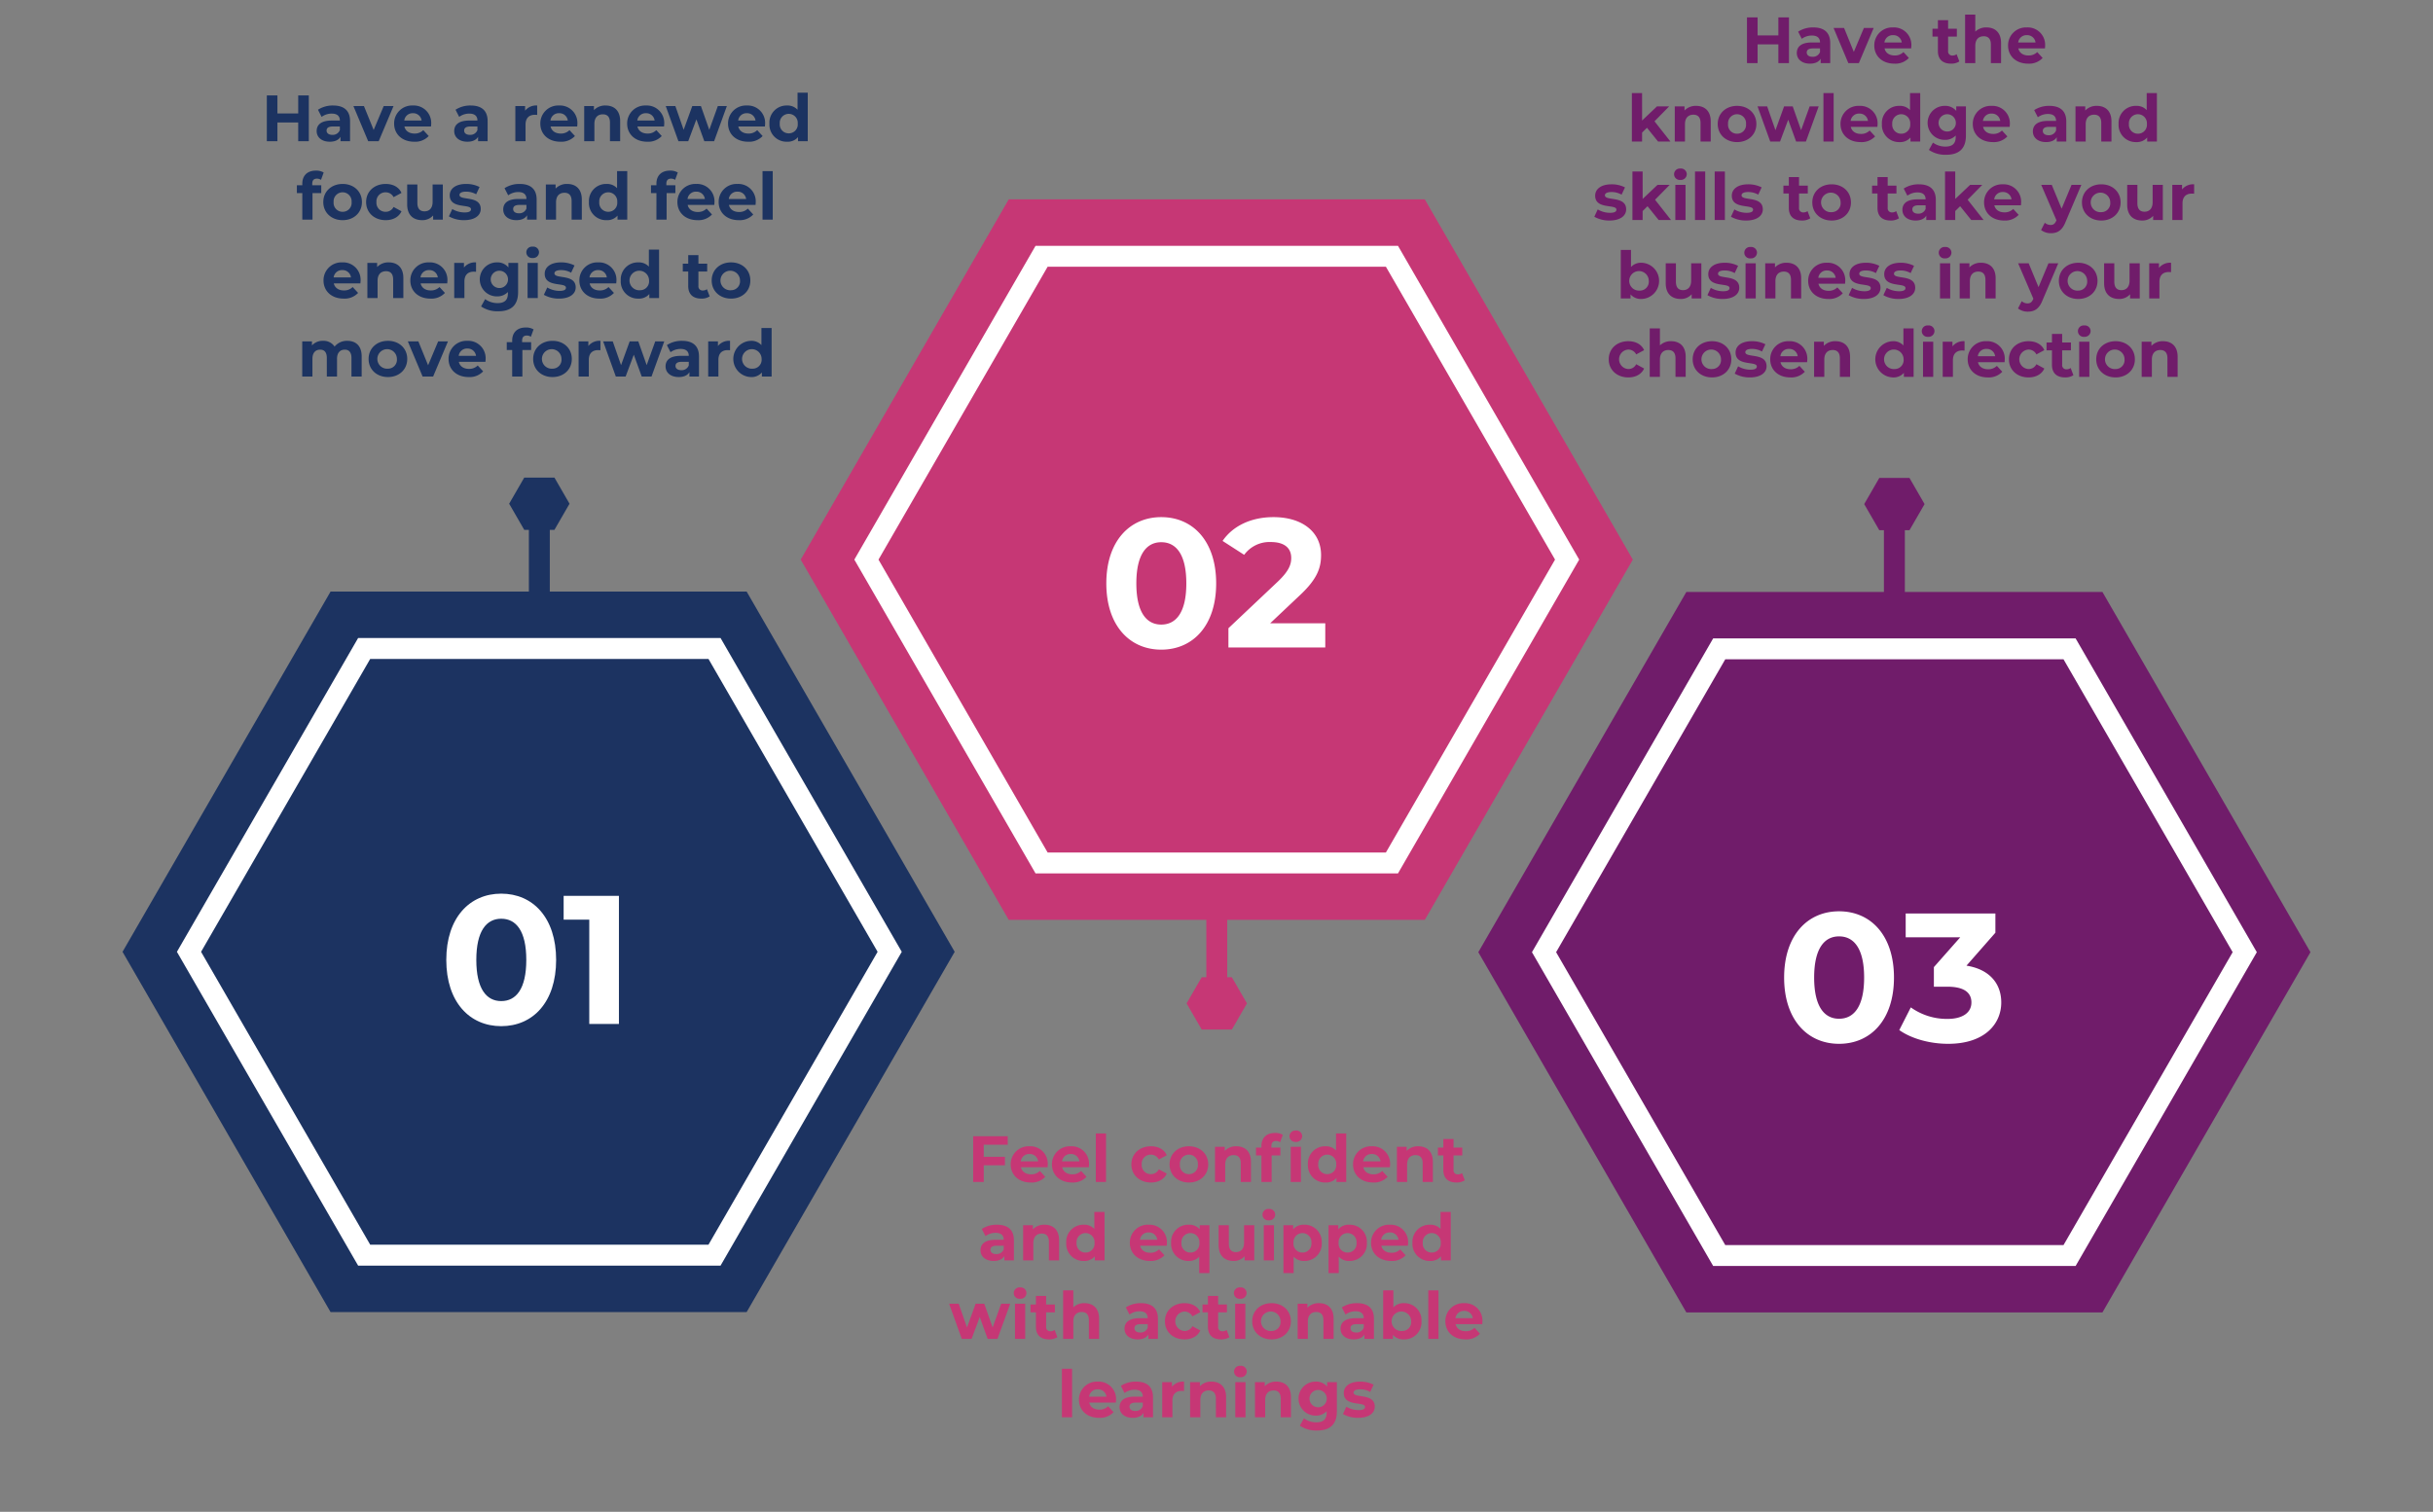 <?xml version="1.0" encoding="UTF-8"?> <svg xmlns="http://www.w3.org/2000/svg" xmlns:xlink="http://www.w3.org/1999/xlink" width="930.279" height="578.185" viewBox="0 0 930.279 578.185"><rect x="0" y="0" width="930.279" height="578.185" fill="#808080" stroke="none"/><defs><clipPath id="clip-path"><rect id="Rectangle_5" data-name="Rectangle 5" width="329.508" height="285.363" fill="#1c3361"></rect></clipPath><clipPath id="clip-path-2"><rect id="Rectangle_5-2" data-name="Rectangle 5" width="277.457" height="240.285" fill="none" stroke="#fff" stroke-width="8"></rect></clipPath><clipPath id="clip-path-3"><rect id="Rectangle_5-3" data-name="Rectangle 5" width="23.904" height="20.701" fill="#1c3361"></rect></clipPath><clipPath id="clip-path-4"><rect id="Rectangle_5-4" data-name="Rectangle 5" width="329.508" height="285.363" fill="#c63775"></rect></clipPath><clipPath id="clip-path-5"><rect id="Rectangle_5-5" data-name="Rectangle 5" width="23.904" height="20.701" fill="#c63775"></rect></clipPath><clipPath id="clip-path-7"><rect id="Rectangle_5-7" data-name="Rectangle 5" width="329.508" height="285.363" fill="#701c6a"></rect></clipPath><clipPath id="clip-path-8"><rect id="Rectangle_5-8" data-name="Rectangle 5" width="23.904" height="20.701" fill="#701c6a"></rect></clipPath></defs><g id="Group_2167" data-name="Group 2167" transform="translate(-10570.54 -11793.972)"><g id="Group_2119" data-name="Group 2119" transform="translate(10570.54 11778.866)"><g id="Group_2096" data-name="Group 2096" transform="translate(164.754 593.149) rotate(-120)"><g id="Group_1" data-name="Group 1" clip-path="url(#clip-path)"><path id="Path_1" data-name="Path 1" d="M238.637,0H79.547L0,137.777,79.547,275.553h159.09l79.545-137.777Z" transform="translate(5.663 4.904)" fill="#1c3361"></path></g></g><g id="Group_2103" data-name="Group 2103" transform="translate(171.54 559.34) rotate(-120)"><g id="Group_1-2" data-name="Group 1" clip-path="url(#clip-path-2)"><path id="Path_1-2" data-name="Path 1" d="M64.672-4H203.25l69.289,120.012L203.25,236.025H64.672L-4.619,116.012ZM198.631,4H69.291L4.619,116.012,69.291,228.025h129.34L263.3,116.012Z" transform="translate(4.768 4.129)" fill="#fff"></path></g></g><path id="Path_93074" data-name="Path 93074" d="M17.725,6.5v6.9H9.775V6.5H5.725V24h4.05V16.825h7.95V24h4.05V6.5Zm13.35,3.85a10.339,10.339,0,0,0-5.8,1.625l1.4,2.725a6.467,6.467,0,0,1,3.875-1.25c2.1,0,3.1.975,3.1,2.65h-3.1c-4.1,0-5.775,1.65-5.775,4.025,0,2.325,1.875,4.075,5.025,4.075,1.975,0,3.375-.65,4.1-1.875V24h3.65V16.325C37.55,12.25,35.175,10.35,31.075,10.35Zm-.3,11.225c-1.375,0-2.2-.65-2.2-1.625,0-.9.575-1.575,2.4-1.575H33.65V19.75A2.874,2.874,0,0,1,30.775,21.575ZM50.425,10.55l-3.85,9.15L42.85,10.55H38.825L44.475,24H48.5l5.675-13.45Zm18.15,6.775a6.658,6.658,0,0,0-7-6.975A6.847,6.847,0,0,0,54.4,17.275c0,4,3.025,6.925,7.675,6.925a7.044,7.044,0,0,0,5.55-2.175l-2.075-2.25a4.559,4.559,0,0,1-3.375,1.3c-2.05,0-3.475-1.025-3.85-2.7H68.5C68.525,18.05,68.575,17.625,68.575,17.325ZM61.6,13.3a3.2,3.2,0,0,1,3.3,2.8H58.275A3.184,3.184,0,0,1,61.6,13.3Zm22.075-2.95a10.339,10.339,0,0,0-5.8,1.625l1.4,2.725a6.467,6.467,0,0,1,3.875-1.25c2.1,0,3.1.975,3.1,2.65h-3.1c-4.1,0-5.775,1.65-5.775,4.025,0,2.325,1.875,4.075,5.025,4.075,1.975,0,3.375-.65,4.1-1.875V24h3.65V16.325C90.15,12.25,87.775,10.35,83.675,10.35Zm-.3,11.225c-1.375,0-2.2-.65-2.2-1.625,0-.9.575-1.575,2.4-1.575H86.25V19.75A2.874,2.874,0,0,1,83.375,21.575Zm21.1-9.25V10.55H100.75V24h3.9V17.65c0-2.575,1.425-3.75,3.575-3.75.3,0,.55.025.875.05v-3.6A5.428,5.428,0,0,0,104.475,12.325Zm20,5a6.658,6.658,0,0,0-7-6.975,6.847,6.847,0,0,0-7.175,6.925c0,4,3.025,6.925,7.675,6.925a7.044,7.044,0,0,0,5.55-2.175l-2.075-2.25a4.559,4.559,0,0,1-3.375,1.3c-2.05,0-3.475-1.025-3.85-2.7H124.4C124.425,18.05,124.475,17.625,124.475,17.325ZM117.5,13.3a3.2,3.2,0,0,1,3.3,2.8h-6.625A3.184,3.184,0,0,1,117.5,13.3Zm17.75-2.95a5.889,5.889,0,0,0-4.45,1.775V10.55h-3.725V24h3.9V17.35c0-2.475,1.35-3.625,3.225-3.625,1.725,0,2.725,1,2.725,3.175V24h3.9V16.3C140.825,12.2,138.425,10.35,135.25,10.35Zm22.425,6.975a6.658,6.658,0,0,0-7-6.975,6.847,6.847,0,0,0-7.175,6.925c0,4,3.025,6.925,7.675,6.925a7.044,7.044,0,0,0,5.55-2.175l-2.075-2.25a4.559,4.559,0,0,1-3.375,1.3c-2.05,0-3.475-1.025-3.85-2.7H157.6C157.625,18.05,157.675,17.625,157.675,17.325ZM150.7,13.3a3.2,3.2,0,0,1,3.3,2.8h-6.625A3.184,3.184,0,0,1,150.7,13.3Zm27.475-2.75-3.275,9.1-3.2-9.1h-3.3l-3.3,9.1-3.175-9.1H158.25L163.1,24h3.75l3.125-8.35L173,24h3.75l4.875-13.45Zm18.075,6.775a6.658,6.658,0,0,0-7-6.975,6.847,6.847,0,0,0-7.175,6.925c0,4,3.025,6.925,7.675,6.925a7.044,7.044,0,0,0,5.55-2.175l-2.075-2.25a4.559,4.559,0,0,1-3.375,1.3c-2.05,0-3.475-1.025-3.85-2.7h10.175C196.2,18.05,196.25,17.625,196.25,17.325ZM189.275,13.3a3.2,3.2,0,0,1,3.3,2.8H185.95A3.184,3.184,0,0,1,189.275,13.3ZM208.65,5.45v6.525a5.167,5.167,0,0,0-4.025-1.625,6.538,6.538,0,0,0-6.725,6.925,6.538,6.538,0,0,0,6.725,6.925,5.174,5.174,0,0,0,4.2-1.75V24h3.725V5.45ZM205.3,21a3.413,3.413,0,0,1-3.45-3.725,3.449,3.449,0,1,1,6.875,0A3.408,3.408,0,0,1,205.3,21ZM23.088,40.275c0-1.325.625-1.95,1.775-1.95a2.731,2.731,0,0,1,1.575.475l1.025-2.825a5.528,5.528,0,0,0-2.975-.725c-3.35,0-5.2,1.975-5.2,5v.6H17.213v3h2.075V54h3.9V43.85h3.35v-3h-3.45ZM34.713,54.2c4.275,0,7.375-2.875,7.375-6.925s-3.1-6.925-7.375-6.925-7.4,2.875-7.4,6.925S30.438,54.2,34.713,54.2Zm0-3.2a3.413,3.413,0,0,1-3.45-3.725,3.449,3.449,0,1,1,6.875,0A3.394,3.394,0,0,1,34.713,51Zm16.475,3.2c2.825,0,5.05-1.25,6.025-3.4l-3.025-1.65A3.309,3.309,0,0,1,51.163,51a3.441,3.441,0,0,1-3.525-3.725,3.441,3.441,0,0,1,3.525-3.725,3.354,3.354,0,0,1,3.025,1.85l3.025-1.625c-.975-2.2-3.2-3.425-6.025-3.425-4.375,0-7.5,2.875-7.5,6.925S46.813,54.2,51.188,54.2ZM69.113,40.55V47.2c0,2.475-1.3,3.625-3.1,3.625-1.725,0-2.725-1-2.725-3.25V40.55h-3.9v7.6c0,4.15,2.375,6.05,5.75,6.05a5.442,5.442,0,0,0,4.175-1.8V54h3.7V40.55ZM81.163,54.2c4.025,0,6.35-1.775,6.35-4.275,0-5.3-8.125-3.075-8.125-5.375,0-.7.75-1.25,2.5-1.25a7.724,7.724,0,0,1,3.875,1l1.3-2.775a11.06,11.06,0,0,0-5.175-1.175c-3.925,0-6.225,1.8-6.225,4.35,0,5.375,8.125,3.125,8.125,5.325,0,.75-.675,1.225-2.475,1.225a9.2,9.2,0,0,1-4.675-1.3l-1.3,2.8A11.546,11.546,0,0,0,81.163,54.2Zm21.25-13.85a10.339,10.339,0,0,0-5.8,1.625l1.4,2.725a6.467,6.467,0,0,1,3.875-1.25c2.1,0,3.1.975,3.1,2.65h-3.1c-4.1,0-5.775,1.65-5.775,4.025,0,2.325,1.875,4.075,5.025,4.075,1.975,0,3.375-.65,4.1-1.875V54h3.65V46.325C108.888,42.25,106.513,40.35,102.413,40.35Zm-.3,11.225c-1.375,0-2.2-.65-2.2-1.625,0-.9.575-1.575,2.4-1.575h2.675V49.75A2.874,2.874,0,0,1,102.113,51.575ZM120.588,40.35a5.889,5.889,0,0,0-4.45,1.775V40.55h-3.725V54h3.9V47.35c0-2.475,1.35-3.625,3.225-3.625,1.725,0,2.725,1,2.725,3.175V54h3.9V46.3C126.163,42.2,123.763,40.35,120.588,40.35Zm19.05-4.9v6.525a5.167,5.167,0,0,0-4.025-1.625,6.538,6.538,0,0,0-6.725,6.925,6.538,6.538,0,0,0,6.725,6.925,5.174,5.174,0,0,0,4.2-1.75V54h3.725V35.45ZM136.288,51a3.413,3.413,0,0,1-3.45-3.725,3.449,3.449,0,1,1,6.875,0A3.408,3.408,0,0,1,136.288,51Zm22.2-10.725c0-1.325.625-1.95,1.775-1.95a2.731,2.731,0,0,1,1.575.475l1.025-2.825a5.528,5.528,0,0,0-2.975-.725c-3.35,0-5.2,1.975-5.2,5v.6h-2.075v3h2.075V54h3.9V43.85h3.35v-3h-3.45Zm18.4,7.05a6.658,6.658,0,0,0-7-6.975,6.847,6.847,0,0,0-7.175,6.925c0,4,3.025,6.925,7.675,6.925a7.044,7.044,0,0,0,5.55-2.175l-2.075-2.25a4.559,4.559,0,0,1-3.375,1.3c-2.05,0-3.475-1.025-3.85-2.7h10.175C176.838,48.05,176.888,47.625,176.888,47.325ZM169.913,43.3a3.2,3.2,0,0,1,3.3,2.8h-6.625A3.184,3.184,0,0,1,169.913,43.3Zm22.75,4.025a6.658,6.658,0,0,0-7-6.975,6.847,6.847,0,0,0-7.175,6.925c0,4,3.025,6.925,7.675,6.925a7.044,7.044,0,0,0,5.55-2.175l-2.075-2.25a4.559,4.559,0,0,1-3.375,1.3c-2.05,0-3.475-1.025-3.85-2.7h10.175C192.613,48.05,192.663,47.625,192.663,47.325ZM185.688,43.3a3.2,3.2,0,0,1,3.3,2.8h-6.625A3.184,3.184,0,0,1,185.688,43.3ZM195.262,54h3.9V35.45h-3.9ZM41.575,77.325a6.658,6.658,0,0,0-7-6.975A6.847,6.847,0,0,0,27.4,77.275c0,4,3.025,6.925,7.675,6.925a7.044,7.044,0,0,0,5.55-2.175l-2.075-2.25a4.559,4.559,0,0,1-3.375,1.3c-2.05,0-3.475-1.025-3.85-2.7H41.5C41.525,78.05,41.575,77.625,41.575,77.325ZM34.6,73.3a3.2,3.2,0,0,1,3.3,2.8H31.275A3.184,3.184,0,0,1,34.6,73.3Zm17.75-2.95a5.889,5.889,0,0,0-4.45,1.775V70.55H44.175V84h3.9V77.35c0-2.475,1.35-3.625,3.225-3.625,1.725,0,2.725,1,2.725,3.175V84h3.9V76.3C57.925,72.2,55.525,70.35,52.35,70.35Zm22.425,6.975a6.658,6.658,0,0,0-7-6.975A6.847,6.847,0,0,0,60.6,77.275c0,4,3.025,6.925,7.675,6.925a7.044,7.044,0,0,0,5.55-2.175l-2.075-2.25a4.559,4.559,0,0,1-3.375,1.3c-2.05,0-3.475-1.025-3.85-2.7H74.7C74.725,78.05,74.775,77.625,74.775,77.325ZM67.8,73.3a3.2,3.2,0,0,1,3.3,2.8H64.475A3.184,3.184,0,0,1,67.8,73.3Zm13.3-.975V70.55H77.375V84h3.9V77.65c0-2.575,1.425-3.75,3.575-3.75.3,0,.55.025.875.05v-3.6A5.428,5.428,0,0,0,81.1,72.325Zm17-1.775v1.725a5.4,5.4,0,0,0-4.45-1.925,6.5,6.5,0,1,0,0,13,5.537,5.537,0,0,0,4.25-1.675v.575c0,2.425-1.2,3.675-3.95,3.675A8.039,8.039,0,0,1,89.2,84.4l-1.55,2.8a11.08,11.08,0,0,0,6.6,1.85c4.85,0,7.55-2.3,7.55-7.3V70.55Zm-3.675,9.6a3.307,3.307,0,1,1,3.525-3.3A3.287,3.287,0,0,1,94.425,80.15Zm12.95-11.475a2.243,2.243,0,0,0,2.425-2.25,2.189,2.189,0,0,0-2.425-2.1,2.188,2.188,0,1,0,0,4.35ZM105.425,84h3.9V70.55h-3.9Zm12.05.2c4.025,0,6.35-1.775,6.35-4.275,0-5.3-8.125-3.075-8.125-5.375,0-.7.75-1.25,2.5-1.25a7.724,7.724,0,0,1,3.875,1l1.3-2.775A11.06,11.06,0,0,0,118.2,70.35c-3.925,0-6.225,1.8-6.225,4.35,0,5.375,8.125,3.125,8.125,5.325,0,.75-.675,1.225-2.475,1.225a9.2,9.2,0,0,1-4.675-1.3l-1.3,2.8A11.546,11.546,0,0,0,117.475,84.2ZM139.4,77.325a6.658,6.658,0,0,0-7-6.975,6.847,6.847,0,0,0-7.175,6.925c0,4,3.025,6.925,7.675,6.925a7.044,7.044,0,0,0,5.55-2.175l-2.075-2.25a4.559,4.559,0,0,1-3.375,1.3c-2.05,0-3.475-1.025-3.85-2.7h10.175C139.35,78.05,139.4,77.625,139.4,77.325ZM132.425,73.3a3.2,3.2,0,0,1,3.3,2.8H129.1A3.184,3.184,0,0,1,132.425,73.3ZM151.8,65.45v6.525a5.167,5.167,0,0,0-4.025-1.625,6.538,6.538,0,0,0-6.725,6.925,6.538,6.538,0,0,0,6.725,6.925,5.174,5.174,0,0,0,4.2-1.75V84H155.7V65.45ZM148.45,81a3.738,3.738,0,1,1,3.425-3.725A3.413,3.413,0,0,1,148.45,81ZM174,80.6a2.628,2.628,0,0,1-1.575.5,1.569,1.569,0,0,1-1.675-1.775V73.85h3.35v-3h-3.35V67.575h-3.9V70.85h-2.075v3h2.075v5.525c0,3.2,1.85,4.825,5.025,4.825a5.574,5.574,0,0,0,3.175-.85Zm9.225,3.6c4.275,0,7.375-2.875,7.375-6.925s-3.1-6.925-7.375-6.925-7.4,2.875-7.4,6.925S178.95,84.2,183.225,84.2Zm0-3.2a3.738,3.738,0,1,1,3.425-3.725A3.413,3.413,0,0,1,183.225,81ZM36.488,100.35a6.048,6.048,0,0,0-4.85,2.2,5.02,5.02,0,0,0-4.425-2.2,5.447,5.447,0,0,0-4.225,1.75v-1.55H19.263V114h3.9v-6.75c0-2.4,1.225-3.525,2.95-3.525,1.625,0,2.55,1,2.55,3.175V114h3.9v-6.75c0-2.4,1.225-3.525,2.975-3.525,1.575,0,2.55,1,2.55,3.175V114h3.9v-7.7C41.988,102.2,39.688,100.35,36.488,100.35Zm15.55,13.85c4.275,0,7.375-2.875,7.375-6.925s-3.1-6.925-7.375-6.925-7.4,2.875-7.4,6.925S47.763,114.2,52.038,114.2Zm0-3.2a3.738,3.738,0,1,1,3.425-3.725A3.413,3.413,0,0,1,52.038,111Zm19.2-10.45-3.85,9.15-3.725-9.15H59.638L65.287,114h4.025l5.675-13.45Zm18.15,6.775a6.658,6.658,0,0,0-7-6.975,6.847,6.847,0,0,0-7.175,6.925c0,4,3.025,6.925,7.675,6.925a7.044,7.044,0,0,0,5.55-2.175l-2.075-2.25a4.559,4.559,0,0,1-3.375,1.3c-2.05,0-3.475-1.025-3.85-2.7H89.313C89.338,108.05,89.388,107.625,89.388,107.325ZM82.413,103.3a3.2,3.2,0,0,1,3.3,2.8H79.088A3.184,3.184,0,0,1,82.413,103.3Zm20.925-3.025c0-1.325.625-1.95,1.775-1.95a2.731,2.731,0,0,1,1.575.475l1.025-2.825a5.528,5.528,0,0,0-2.975-.725c-3.35,0-5.2,1.975-5.2,5v.6H97.463v3h2.075V114h3.9V103.85h3.35v-3h-3.45ZM114.963,114.2c4.275,0,7.375-2.875,7.375-6.925s-3.1-6.925-7.375-6.925-7.4,2.875-7.4,6.925S110.688,114.2,114.963,114.2Zm0-3.2a3.738,3.738,0,1,1,3.425-3.725A3.413,3.413,0,0,1,114.963,111Zm13.7-8.675V100.55h-3.725V114h3.9v-6.35c0-2.575,1.425-3.75,3.575-3.75.3,0,.55.025.875.05v-3.6A5.428,5.428,0,0,0,128.663,102.325Zm25.575-1.775-3.275,9.1-3.2-9.1h-3.3l-3.3,9.1-3.175-9.1h-3.675l4.85,13.45h3.75l3.125-8.35,3.025,8.35h3.75l4.875-13.45Zm10.25-.2a10.339,10.339,0,0,0-5.8,1.625l1.4,2.725a6.467,6.467,0,0,1,3.875-1.25c2.1,0,3.1.975,3.1,2.65h-3.1c-4.1,0-5.775,1.65-5.775,4.025,0,2.325,1.875,4.075,5.025,4.075,1.975,0,3.375-.65,4.1-1.875V114h3.65v-7.675C170.963,102.25,168.588,100.35,164.488,100.35Zm-.3,11.225c-1.375,0-2.2-.65-2.2-1.625,0-.9.575-1.575,2.4-1.575h2.675v1.375A2.874,2.874,0,0,1,164.188,111.575Zm14.025-9.25V100.55h-3.725V114h3.9v-6.35c0-2.575,1.425-3.75,3.575-3.75.3,0,.55.025.875.05v-3.6A5.428,5.428,0,0,0,178.212,102.325Zm16.625-6.875v6.525a5.167,5.167,0,0,0-4.025-1.625,6.928,6.928,0,0,0,0,13.85,5.174,5.174,0,0,0,4.2-1.75V114h3.725V95.45ZM191.487,111a3.738,3.738,0,1,1,3.425-3.725A3.413,3.413,0,0,1,191.487,111Z" transform="translate(96.299 45.106)" fill="#1c3361"></path><path id="Path_93078" data-name="Path 93078" d="M96.842,68.84c12.11,0,21-9.17,21-25.34s-8.89-25.34-21-25.34c-12.04,0-21,9.17-21,25.34S84.8,68.84,96.842,68.84Zm0-9.59c-5.6,0-9.52-4.62-9.52-15.75s3.92-15.75,9.52-15.75c5.67,0,9.59,4.62,9.59,15.75S102.512,59.25,96.842,59.25ZM120.712,19v9.1h9.8V68h11.34V19Z" transform="translate(94.8 338.72)" fill="#fff"></path><g id="Group_2102" data-name="Group 2102" transform="translate(191.282 192.226)"><g id="Group_2101" data-name="Group 2101" transform="translate(11.952 31.052) rotate(-120)"><g id="Group_1-3" data-name="Group 1" clip-path="url(#clip-path-3)"><path id="Path_1-3" data-name="Path 1" d="M17.312,0H5.771L0,9.995,5.771,19.99H17.312l5.771-9.995Z" transform="translate(0.411 0.356)" fill="#1c3361"></path></g></g><path id="Line_6" data-name="Line 6" d="M4,30.15H-4V0H4Z" transform="translate(14.94 24.991)" fill="#1c3361"></path></g></g><g id="Group_2121" data-name="Group 2121" transform="translate(10829.84 11793.972)"><g id="Group_2098" data-name="Group 2098" transform="translate(164.754 428.044) rotate(-120)"><g id="Group_1-4" data-name="Group 1" clip-path="url(#clip-path-4)"><path id="Path_1-4" data-name="Path 1" d="M238.637,0H79.547L0,137.777,79.547,275.553h159.09l79.545-137.777Z" transform="translate(5.663 4.904)" fill="#c63775"></path></g></g><path id="Path_93077" data-name="Path 93077" d="M89.912,68.84c12.11,0,21-9.17,21-25.34s-8.89-25.34-21-25.34c-12.04,0-21,9.17-21,25.34S77.872,68.84,89.912,68.84Zm0-9.59c-5.6,0-9.52-4.62-9.52-15.75s3.92-15.75,9.52-15.75c5.67,0,9.59,4.62,9.59,15.75S95.582,59.25,89.912,59.25Zm41.65-.49,11.27-10.64c6.86-6.37,8.19-10.71,8.19-15.47,0-8.89-7.28-14.49-18.2-14.49-8.82,0-15.68,3.57-19.46,9.1l8.26,5.32a11.982,11.982,0,0,1,10.15-4.9c5.18,0,7.84,2.24,7.84,6.09,0,2.38-.77,4.9-5.11,9.03L115.6,60.65V68h37.03V58.76Z" transform="translate(94.799 179.616)" fill="#fff"></path><path id="Path_93076" data-name="Path 93076" d="M40.575,9.75V6.5H27.35V24H31.4V17.625h8.1v-3.25H31.4V9.75Zm15.3,7.575a6.658,6.658,0,0,0-7-6.975A6.847,6.847,0,0,0,41.7,17.275c0,4,3.025,6.925,7.675,6.925a7.044,7.044,0,0,0,5.55-2.175l-2.075-2.25a4.559,4.559,0,0,1-3.375,1.3c-2.05,0-3.475-1.025-3.85-2.7H55.8C55.825,18.05,55.875,17.625,55.875,17.325ZM48.9,13.3a3.2,3.2,0,0,1,3.3,2.8H45.575A3.184,3.184,0,0,1,48.9,13.3Zm22.75,4.025a6.658,6.658,0,0,0-7-6.975,6.847,6.847,0,0,0-7.175,6.925c0,4,3.025,6.925,7.675,6.925a7.044,7.044,0,0,0,5.55-2.175l-2.075-2.25a4.559,4.559,0,0,1-3.375,1.3c-2.05,0-3.475-1.025-3.85-2.7H71.575C71.6,18.05,71.65,17.625,71.65,17.325ZM64.675,13.3a3.2,3.2,0,0,1,3.3,2.8H61.35A3.184,3.184,0,0,1,64.675,13.3ZM74.25,24h3.9V5.45h-3.9Zm21.1.2c2.825,0,5.05-1.25,6.025-3.4L98.35,19.15A3.309,3.309,0,0,1,95.325,21,3.442,3.442,0,0,1,91.8,17.275a3.442,3.442,0,0,1,3.525-3.725A3.354,3.354,0,0,1,98.35,15.4l3.025-1.625c-.975-2.2-3.2-3.425-6.025-3.425-4.375,0-7.5,2.875-7.5,6.925S90.975,24.2,95.35,24.2Zm14.5,0c4.275,0,7.375-2.875,7.375-6.925s-3.1-6.925-7.375-6.925-7.4,2.875-7.4,6.925S105.575,24.2,109.85,24.2Zm0-3.2a3.413,3.413,0,0,1-3.45-3.725,3.449,3.449,0,1,1,6.875,0A3.394,3.394,0,0,1,109.85,21ZM128,10.35a5.889,5.889,0,0,0-4.45,1.775V10.55h-3.725V24h3.9V17.35c0-2.475,1.35-3.625,3.225-3.625,1.725,0,2.725,1,2.725,3.175V24h3.9V16.3C133.575,12.2,131.175,10.35,128,10.35Zm22.725-1.675a2.243,2.243,0,0,0,2.425-2.25,2.189,2.189,0,0,0-2.425-2.1A2.229,2.229,0,0,0,148.3,6.5,2.229,2.229,0,0,0,150.725,8.675Zm-7.575-.35a2.731,2.731,0,0,1,1.575.475l1.025-2.825a5.528,5.528,0,0,0-2.975-.725c-3.35,0-5.2,1.975-5.2,5v.6H135.5v3h2.075V24h3.9V13.85h3.35v-3h-3.45v-.575C141.375,8.95,142,8.325,143.15,8.325ZM148.775,24h3.9V10.55h-3.9ZM166.1,5.45v6.525a5.167,5.167,0,0,0-4.025-1.625,6.538,6.538,0,0,0-6.725,6.925,6.538,6.538,0,0,0,6.725,6.925,5.174,5.174,0,0,0,4.2-1.75V24H170V5.45ZM162.75,21a3.413,3.413,0,0,1-3.45-3.725,3.449,3.449,0,1,1,6.875,0A3.408,3.408,0,0,1,162.75,21Zm24.025-3.675a6.658,6.658,0,0,0-7-6.975,6.847,6.847,0,0,0-7.175,6.925c0,4,3.025,6.925,7.675,6.925a7.044,7.044,0,0,0,5.55-2.175l-2.075-2.25a4.559,4.559,0,0,1-3.375,1.3c-2.05,0-3.475-1.025-3.85-2.7H186.7C186.725,18.05,186.775,17.625,186.775,17.325ZM179.8,13.3a3.2,3.2,0,0,1,3.3,2.8h-6.625A3.184,3.184,0,0,1,179.8,13.3Zm17.75-2.95a5.889,5.889,0,0,0-4.45,1.775V10.55h-3.725V24h3.9V17.35c0-2.475,1.35-3.625,3.225-3.625,1.725,0,2.725,1,2.725,3.175V24h3.9V16.3C203.125,12.2,200.725,10.35,197.55,10.35ZM214.275,20.6a2.628,2.628,0,0,1-1.575.5,1.569,1.569,0,0,1-1.675-1.775V13.85h3.35v-3h-3.35V7.575h-3.9V10.85H205.05v3h2.075v5.525c0,3.2,1.85,4.825,5.025,4.825a5.574,5.574,0,0,0,3.175-.85ZM36.462,40.35a10.339,10.339,0,0,0-5.8,1.625l1.4,2.725a6.467,6.467,0,0,1,3.875-1.25c2.1,0,3.1.975,3.1,2.65h-3.1c-4.1,0-5.775,1.65-5.775,4.025,0,2.325,1.875,4.075,5.025,4.075,1.975,0,3.375-.65,4.1-1.875V54h3.65V46.325C42.937,42.25,40.562,40.35,36.462,40.35Zm-.3,11.225c-1.375,0-2.2-.65-2.2-1.625,0-.9.575-1.575,2.4-1.575h2.675V49.75A2.874,2.874,0,0,1,36.162,51.575ZM54.637,40.35a5.889,5.889,0,0,0-4.45,1.775V40.55H46.462V54h3.9V47.35c0-2.475,1.35-3.625,3.225-3.625,1.725,0,2.725,1,2.725,3.175V54h3.9V46.3C60.212,42.2,57.812,40.35,54.637,40.35Zm19.05-4.9v6.525a5.167,5.167,0,0,0-4.025-1.625,6.538,6.538,0,0,0-6.725,6.925A6.538,6.538,0,0,0,69.662,54.2a5.174,5.174,0,0,0,4.2-1.75V54h3.725V35.45ZM70.337,51a3.413,3.413,0,0,1-3.45-3.725,3.449,3.449,0,1,1,6.875,0A3.408,3.408,0,0,1,70.337,51Zm31.1-3.675a6.658,6.658,0,0,0-7-6.975,6.847,6.847,0,0,0-7.175,6.925c0,4,3.025,6.925,7.675,6.925a7.044,7.044,0,0,0,5.55-2.175l-2.075-2.25a4.559,4.559,0,0,1-3.375,1.3c-2.05,0-3.475-1.025-3.85-2.7h10.175C101.387,48.05,101.437,47.625,101.437,47.325ZM94.462,43.3a3.2,3.2,0,0,1,3.3,2.8H91.137A3.184,3.184,0,0,1,94.462,43.3Zm19.5-2.75V42.1a5.174,5.174,0,0,0-4.2-1.75,6.538,6.538,0,0,0-6.725,6.925,6.538,6.538,0,0,0,6.725,6.925,5.167,5.167,0,0,0,4.025-1.625V58.85h3.9V40.55ZM110.437,51a3.413,3.413,0,0,1-3.45-3.725,3.449,3.449,0,1,1,6.875,0A3.408,3.408,0,0,1,110.437,51Zm20.5-10.45V47.2c0,2.475-1.3,3.625-3.1,3.625-1.725,0-2.725-1-2.725-3.25V40.55h-3.9v7.6c0,4.15,2.375,6.05,5.75,6.05a5.442,5.442,0,0,0,4.175-1.8V54h3.7V40.55Zm9.475-1.875a2.243,2.243,0,0,0,2.425-2.25,2.189,2.189,0,0,0-2.425-2.1,2.188,2.188,0,1,0,0,4.35ZM138.463,54h3.9V40.55h-3.9Zm15.475-13.65a5.226,5.226,0,0,0-4.225,1.75V40.55h-3.725v18.3h3.9V52.575a5.222,5.222,0,0,0,4.05,1.625,6.533,6.533,0,0,0,6.7-6.925A6.533,6.533,0,0,0,153.938,40.35ZM153.262,51a3.394,3.394,0,0,1-3.425-3.725,3.437,3.437,0,1,1,6.85,0A3.394,3.394,0,0,1,153.262,51Zm17.925-10.65a5.226,5.226,0,0,0-4.225,1.75V40.55h-3.725v18.3h3.9V52.575a5.222,5.222,0,0,0,4.05,1.625,6.533,6.533,0,0,0,6.7-6.925A6.533,6.533,0,0,0,171.188,40.35ZM170.512,51a3.394,3.394,0,0,1-3.425-3.725,3.437,3.437,0,1,1,6.85,0A3.394,3.394,0,0,1,170.512,51Zm23.15-3.675a6.658,6.658,0,0,0-7-6.975,6.847,6.847,0,0,0-7.175,6.925c0,4,3.025,6.925,7.675,6.925a7.044,7.044,0,0,0,5.55-2.175l-2.075-2.25a4.559,4.559,0,0,1-3.375,1.3c-2.05,0-3.475-1.025-3.85-2.7h10.175C193.613,48.05,193.663,47.625,193.663,47.325ZM186.688,43.3a3.2,3.2,0,0,1,3.3,2.8h-6.625A3.184,3.184,0,0,1,186.688,43.3Zm19.375-7.85v6.525a5.167,5.167,0,0,0-4.025-1.625,6.538,6.538,0,0,0-6.725,6.925,6.538,6.538,0,0,0,6.725,6.925,5.174,5.174,0,0,0,4.2-1.75V54h3.725V35.45ZM202.712,51a3.413,3.413,0,0,1-3.45-3.725,3.449,3.449,0,1,1,6.875,0A3.408,3.408,0,0,1,202.712,51ZM38.075,70.55,34.8,79.65l-3.2-9.1H28.3L25,79.65l-3.175-9.1H18.15L23,84h3.75l3.125-8.35L32.9,84h3.75l4.875-13.45ZM45.3,68.675a2.243,2.243,0,0,0,2.425-2.25,2.189,2.189,0,0,0-2.425-2.1,2.188,2.188,0,1,0,0,4.35ZM43.35,84h3.9V70.55h-3.9ZM58.5,80.6a2.628,2.628,0,0,1-1.575.5,1.569,1.569,0,0,1-1.675-1.775V73.85H58.6v-3H55.25V67.575h-3.9V70.85H49.275v3H51.35v5.525c0,3.2,1.85,4.825,5.025,4.825a5.574,5.574,0,0,0,3.175-.85ZM69.925,70.35a5.912,5.912,0,0,0-4.275,1.6v-6.5h-3.9V84h3.9V77.35c0-2.475,1.35-3.625,3.225-3.625,1.725,0,2.725,1,2.725,3.175V84h3.9V76.3C75.5,72.2,73.1,70.35,69.925,70.35Zm21.6,0a10.339,10.339,0,0,0-5.8,1.625l1.4,2.725A6.467,6.467,0,0,1,91,73.45c2.1,0,3.1.975,3.1,2.65H91c-4.1,0-5.775,1.65-5.775,4.025,0,2.325,1.875,4.075,5.025,4.075,1.975,0,3.375-.65,4.1-1.875V84H98V76.325C98,72.25,95.625,70.35,91.525,70.35Zm-.3,11.225c-1.375,0-2.2-.65-2.2-1.625,0-.9.575-1.575,2.4-1.575H94.1V79.75A2.874,2.874,0,0,1,91.225,81.575Zm16.95,2.625c2.825,0,5.05-1.25,6.025-3.4l-3.025-1.65A3.309,3.309,0,0,1,108.15,81a3.731,3.731,0,0,1,0-7.45,3.354,3.354,0,0,1,3.025,1.85l3.025-1.625c-.975-2.2-3.2-3.425-6.025-3.425-4.375,0-7.5,2.875-7.5,6.925S103.8,84.2,108.175,84.2Zm16.1-3.6a2.628,2.628,0,0,1-1.575.5,1.569,1.569,0,0,1-1.675-1.775V73.85h3.35v-3h-3.35V67.575h-3.9V70.85H115.05v3h2.075v5.525c0,3.2,1.85,4.825,5.025,4.825a5.573,5.573,0,0,0,3.175-.85Zm5.2-11.925a2.243,2.243,0,0,0,2.425-2.25,2.189,2.189,0,0,0-2.425-2.1,2.188,2.188,0,1,0,0,4.35ZM127.525,84h3.9V70.55h-3.9Zm13.925.2c4.275,0,7.375-2.875,7.375-6.925s-3.1-6.925-7.375-6.925-7.4,2.875-7.4,6.925S137.175,84.2,141.45,84.2Zm0-3.2a3.738,3.738,0,1,1,3.425-3.725A3.413,3.413,0,0,1,141.45,81ZM159.6,70.35a5.889,5.889,0,0,0-4.45,1.775V70.55h-3.725V84h3.9V77.35c0-2.475,1.35-3.625,3.225-3.625,1.725,0,2.725,1,2.725,3.175V84h3.9V76.3C165.175,72.2,162.775,70.35,159.6,70.35Zm14.525,0a10.339,10.339,0,0,0-5.8,1.625l1.4,2.725a6.467,6.467,0,0,1,3.875-1.25c2.1,0,3.1.975,3.1,2.65h-3.1c-4.1,0-5.775,1.65-5.775,4.025,0,2.325,1.875,4.075,5.025,4.075,1.975,0,3.375-.65,4.1-1.875V84h3.65V76.325C180.6,72.25,178.225,70.35,174.125,70.35Zm-.3,11.225c-1.375,0-2.2-.65-2.2-1.625,0-.9.575-1.575,2.4-1.575H176.7V79.75A2.874,2.874,0,0,1,173.825,81.575Zm18.25-11.225a5.222,5.222,0,0,0-4.05,1.625V65.45h-3.9V84h3.725V82.45a5.226,5.226,0,0,0,4.225,1.75,6.533,6.533,0,0,0,6.7-6.925A6.533,6.533,0,0,0,192.075,70.35ZM191.4,81a3.738,3.738,0,1,1,3.425-3.725A3.394,3.394,0,0,1,191.4,81Zm9.975,3h3.9V65.45h-3.9Zm20.7-6.675a6.658,6.658,0,0,0-7-6.975,6.847,6.847,0,0,0-7.175,6.925c0,4,3.025,6.925,7.675,6.925a7.044,7.044,0,0,0,5.55-2.175l-2.075-2.25a4.559,4.559,0,0,1-3.375,1.3c-2.05,0-3.475-1.025-3.85-2.7H222C222.025,78.05,222.075,77.625,222.075,77.325ZM215.1,73.3a3.2,3.2,0,0,1,3.3,2.8h-6.625A3.184,3.184,0,0,1,215.1,73.3ZM61.287,114h3.9V95.45h-3.9Zm20.7-6.675a6.658,6.658,0,0,0-7-6.975,6.847,6.847,0,0,0-7.175,6.925c0,4,3.025,6.925,7.675,6.925a7.044,7.044,0,0,0,5.55-2.175l-2.075-2.25a4.559,4.559,0,0,1-3.375,1.3c-2.05,0-3.475-1.025-3.85-2.7H81.912C81.938,108.05,81.987,107.625,81.987,107.325ZM75.012,103.3a3.2,3.2,0,0,1,3.3,2.8H71.688A3.184,3.184,0,0,1,75.012,103.3Zm14.625-2.95a10.339,10.339,0,0,0-5.8,1.625l1.4,2.725a6.467,6.467,0,0,1,3.875-1.25c2.1,0,3.1.975,3.1,2.65h-3.1c-4.1,0-5.775,1.65-5.775,4.025,0,2.325,1.875,4.075,5.025,4.075,1.975,0,3.375-.65,4.1-1.875V114h3.65v-7.675C96.112,102.25,93.737,100.35,89.637,100.35Zm-.3,11.225c-1.375,0-2.2-.65-2.2-1.625,0-.9.575-1.575,2.4-1.575h2.675v1.375A2.874,2.874,0,0,1,89.338,111.575Zm14.025-9.25V100.55H99.637V114h3.9v-6.35c0-2.575,1.425-3.75,3.575-3.75.3,0,.55.025.875.05v-3.6A5.428,5.428,0,0,0,103.362,102.325Zm15.125-1.975a5.889,5.889,0,0,0-4.45,1.775V100.55h-3.725V114h3.9v-6.65c0-2.475,1.35-3.625,3.225-3.625,1.725,0,2.725,1,2.725,3.175V114h3.9v-7.7C124.063,102.2,121.662,100.35,118.487,100.35Zm11.05-1.675a2.243,2.243,0,0,0,2.425-2.25,2.189,2.189,0,0,0-2.425-2.1,2.188,2.188,0,1,0,0,4.35ZM127.588,114h3.9V100.55h-3.9Zm15.7-13.65a5.889,5.889,0,0,0-4.45,1.775V100.55h-3.725V114h3.9v-6.65c0-2.475,1.35-3.625,3.225-3.625,1.725,0,2.725,1,2.725,3.175V114h3.9v-7.7C148.863,102.2,146.462,100.35,143.288,100.35Zm19.425.2v1.725a5.4,5.4,0,0,0-4.45-1.925,6.5,6.5,0,1,0,0,13,5.537,5.537,0,0,0,4.25-1.675v.575c0,2.425-1.2,3.675-3.95,3.675a8.039,8.039,0,0,1-4.75-1.525l-1.55,2.8a11.08,11.08,0,0,0,6.6,1.85c4.85,0,7.55-2.3,7.55-7.3v-11.2Zm-3.675,9.6a3.307,3.307,0,1,1,3.525-3.3A3.287,3.287,0,0,1,159.038,110.15Zm15.525,4.05c4.025,0,6.35-1.775,6.35-4.275,0-5.3-8.125-3.075-8.125-5.375,0-.7.75-1.25,2.5-1.25a7.724,7.724,0,0,1,3.875,1l1.3-2.775a11.06,11.06,0,0,0-5.175-1.175c-3.925,0-6.225,1.8-6.225,4.35,0,5.375,8.125,3.125,8.125,5.325,0,.75-.675,1.225-2.475,1.225a9.2,9.2,0,0,1-4.675-1.3l-1.3,2.8A11.546,11.546,0,0,0,174.563,114.2Z" transform="translate(85.444 428.044)" fill="#c63775"></path><g id="Group_2111" data-name="Group 2111" transform="translate(220.884 399.271) rotate(180)"><g id="Group_2101-2" data-name="Group 2101" transform="translate(11.952 31.052) rotate(-120)"><g id="Group_1-5" data-name="Group 1" clip-path="url(#clip-path-5)"><path id="Path_1-5" data-name="Path 1" d="M17.312,0H5.771L0,9.995,5.771,19.99H17.312l5.771-9.995Z" transform="translate(0.411 0.356)" fill="#c63775"></path></g></g><path id="Line_6-2" data-name="Line 6" d="M4,30.15H-4V0H4Z" transform="translate(14.94 24.991)" fill="#c63775"></path></g><g id="Group_2106" data-name="Group 2106" transform="translate(171.26 394.235) rotate(-120)"><g id="Group_1-6" data-name="Group 1" clip-path="url(#clip-path-2)"><path id="Path_1-6" data-name="Path 1" d="M64.672-4H203.25l69.289,120.012L203.25,236.025H64.672L-4.619,116.012ZM198.631,4H69.291L4.619,116.012,69.291,228.025h129.34L263.3,116.012Z" transform="translate(4.768 4.129)" fill="#fff"></path></g></g></g><g id="Group_2122" data-name="Group 2122" transform="translate(11088.934 11768.298)"><g id="Group_2100" data-name="Group 2100" transform="translate(164.754 603.858) rotate(-120)"><g id="Group_1-7" data-name="Group 1" clip-path="url(#clip-path-7)"><path id="Path_1-7" data-name="Path 1" d="M238.637,0H79.547L0,137.777,79.547,275.553h159.09l79.545-137.777Z" transform="translate(5.663 4.904)" fill="#701c6a"></path></g></g><path id="Path_93079" data-name="Path 93079" d="M89.982,68.84c12.11,0,21-9.17,21-25.34s-8.89-25.34-21-25.34c-12.04,0-21,9.17-21,25.34S77.942,68.84,89.982,68.84Zm0-9.59c-5.6,0-9.52-4.62-9.52-15.75s3.92-15.75,9.52-15.75c5.67,0,9.59,4.62,9.59,15.75S95.652,59.25,89.982,59.25Zm48.72-20.3,11.06-12.6V19h-34.3v9.1h20.86l-10.08,11.41V47h5.18c6.44,0,9.17,2.31,9.17,6.02,0,3.99-3.5,6.3-9.17,6.3a23.8,23.8,0,0,1-14-4.41l-4.41,8.68c4.76,3.36,11.83,5.25,18.69,5.25,13.93,0,20.3-7.56,20.3-15.82C152,45.81,147.522,40.35,138.7,38.95Z" transform="translate(94.8 356.038)" fill="#fff"></path><path id="Path_93075" data-name="Path 93075" d="M73.637,6.5v6.9h-7.95V6.5h-4.05V24h4.05V16.825h7.95V24h4.05V6.5Zm13.35,3.85a10.339,10.339,0,0,0-5.8,1.625l1.4,2.725a6.467,6.467,0,0,1,3.875-1.25c2.1,0,3.1.975,3.1,2.65h-3.1c-4.1,0-5.775,1.65-5.775,4.025,0,2.325,1.875,4.075,5.025,4.075,1.975,0,3.375-.65,4.1-1.875V24h3.65V16.325C93.462,12.25,91.087,10.35,86.987,10.35Zm-.3,11.225c-1.375,0-2.2-.65-2.2-1.625,0-.9.575-1.575,2.4-1.575h2.675V19.75A2.874,2.874,0,0,1,86.688,21.575Zm19.65-11.025-3.85,9.15-3.725-9.15H94.738L100.387,24h4.025l5.675-13.45Zm18.15,6.775a6.658,6.658,0,0,0-7-6.975,6.847,6.847,0,0,0-7.175,6.925c0,4,3.025,6.925,7.675,6.925a7.044,7.044,0,0,0,5.55-2.175l-2.075-2.25a4.559,4.559,0,0,1-3.375,1.3c-2.05,0-3.475-1.025-3.85-2.7h10.175C124.438,18.05,124.487,17.625,124.487,17.325ZM117.512,13.3a3.2,3.2,0,0,1,3.3,2.8h-6.625A3.184,3.184,0,0,1,117.512,13.3Zm24.275,7.3a2.628,2.628,0,0,1-1.575.5,1.569,1.569,0,0,1-1.675-1.775V13.85h3.35v-3h-3.35V7.575h-3.9V10.85h-2.075v3h2.075v5.525c0,3.2,1.85,4.825,5.025,4.825a5.574,5.574,0,0,0,3.175-.85Zm11.425-10.25a5.912,5.912,0,0,0-4.275,1.6V5.45h-3.9V24h3.9V17.35c0-2.475,1.35-3.625,3.225-3.625,1.725,0,2.725,1,2.725,3.175V24h3.9V16.3C158.788,12.2,156.387,10.35,153.213,10.35Zm22.425,6.975a6.658,6.658,0,0,0-7-6.975,6.847,6.847,0,0,0-7.175,6.925c0,4,3.025,6.925,7.675,6.925a7.044,7.044,0,0,0,5.55-2.175l-2.075-2.25a4.559,4.559,0,0,1-3.375,1.3c-2.05,0-3.475-1.025-3.85-2.7h10.175C175.588,18.05,175.638,17.625,175.638,17.325ZM168.663,13.3a3.2,3.2,0,0,1,3.3,2.8h-6.625A3.184,3.184,0,0,1,168.663,13.3ZM27.65,54h4.725l-6.1-7.75,5.6-5.7h-4.65l-5.7,5.4V35.45h-3.9V54h3.9V50.575l1.875-1.85ZM42.2,40.35a5.889,5.889,0,0,0-4.45,1.775V40.55H34.025V54h3.9V47.35c0-2.475,1.35-3.625,3.225-3.625,1.725,0,2.725,1,2.725,3.175V54h3.9V46.3C47.775,42.2,45.375,40.35,42.2,40.35ZM57.85,54.2c4.275,0,7.375-2.875,7.375-6.925s-3.1-6.925-7.375-6.925-7.4,2.875-7.4,6.925S53.575,54.2,57.85,54.2Zm0-3.2a3.413,3.413,0,0,1-3.45-3.725,3.449,3.449,0,1,1,6.875,0A3.394,3.394,0,0,1,57.85,51ZM85.6,40.55l-3.275,9.1-3.2-9.1h-3.3l-3.3,9.1-3.175-9.1H65.675L70.525,54h3.75L77.4,45.65,80.425,54h3.75L89.05,40.55ZM90.875,54h3.9V35.45h-3.9Zm20.7-6.675a6.658,6.658,0,0,0-7-6.975A6.847,6.847,0,0,0,97.4,47.275c0,4,3.025,6.925,7.675,6.925a7.044,7.044,0,0,0,5.55-2.175l-2.075-2.25a4.559,4.559,0,0,1-3.375,1.3c-2.05,0-3.475-1.025-3.85-2.7H111.5C111.525,48.05,111.575,47.625,111.575,47.325ZM104.6,43.3a3.2,3.2,0,0,1,3.3,2.8h-6.625A3.184,3.184,0,0,1,104.6,43.3Zm19.375-7.85v6.525a5.167,5.167,0,0,0-4.025-1.625,6.538,6.538,0,0,0-6.725,6.925A6.538,6.538,0,0,0,119.95,54.2a5.174,5.174,0,0,0,4.2-1.75V54h3.725V35.45ZM120.625,51a3.413,3.413,0,0,1-3.45-3.725,3.449,3.449,0,1,1,6.875,0A3.408,3.408,0,0,1,120.625,51ZM141.65,40.55v1.725a5.4,5.4,0,0,0-4.45-1.925,6.5,6.5,0,1,0,0,13,5.537,5.537,0,0,0,4.25-1.675v.575c0,2.425-1.2,3.675-3.95,3.675a8.039,8.039,0,0,1-4.75-1.525l-1.55,2.8a11.08,11.08,0,0,0,6.6,1.85c4.85,0,7.55-2.3,7.55-7.3V40.55Zm-3.675,9.6a3.307,3.307,0,1,1,3.525-3.3A3.287,3.287,0,0,1,137.975,50.15Zm24.175-2.825a6.658,6.658,0,0,0-7-6.975,6.847,6.847,0,0,0-7.175,6.925c0,4,3.025,6.925,7.675,6.925a7.044,7.044,0,0,0,5.55-2.175l-2.075-2.25a4.559,4.559,0,0,1-3.375,1.3c-2.05,0-3.475-1.025-3.85-2.7h10.175C162.1,48.05,162.15,47.625,162.15,47.325ZM155.175,43.3a3.2,3.2,0,0,1,3.3,2.8H151.85A3.184,3.184,0,0,1,155.175,43.3Zm22.075-2.95a10.339,10.339,0,0,0-5.8,1.625l1.4,2.725a6.467,6.467,0,0,1,3.875-1.25c2.1,0,3.1.975,3.1,2.65h-3.1c-4.1,0-5.775,1.65-5.775,4.025,0,2.325,1.875,4.075,5.025,4.075,1.975,0,3.375-.65,4.1-1.875V54h3.65V46.325C183.725,42.25,181.35,40.35,177.25,40.35Zm-.3,11.225c-1.375,0-2.2-.65-2.2-1.625,0-.9.575-1.575,2.4-1.575h2.675V49.75A2.874,2.874,0,0,1,176.95,51.575ZM195.425,40.35a5.889,5.889,0,0,0-4.45,1.775V40.55H187.25V54h3.9V47.35c0-2.475,1.35-3.625,3.225-3.625,1.725,0,2.725,1,2.725,3.175V54H201V46.3C201,42.2,198.6,40.35,195.425,40.35Zm19.05-4.9v6.525a5.167,5.167,0,0,0-4.025-1.625,6.538,6.538,0,0,0-6.725,6.925A6.538,6.538,0,0,0,210.45,54.2a5.174,5.174,0,0,0,4.2-1.75V54h3.725V35.45ZM211.125,51a3.413,3.413,0,0,1-3.45-3.725,3.449,3.449,0,1,1,6.875,0A3.408,3.408,0,0,1,211.125,51ZM9.088,84.2c4.025,0,6.35-1.775,6.35-4.275,0-5.3-8.125-3.075-8.125-5.375,0-.7.75-1.25,2.5-1.25a7.724,7.724,0,0,1,3.875,1l1.3-2.775A11.06,11.06,0,0,0,9.813,70.35c-3.925,0-6.225,1.8-6.225,4.35,0,5.375,8.125,3.125,8.125,5.325,0,.75-.675,1.225-2.475,1.225a9.2,9.2,0,0,1-4.675-1.3l-1.3,2.8A11.546,11.546,0,0,0,9.088,84.2ZM27.863,84h4.725l-6.1-7.75,5.6-5.7h-4.65l-5.7,5.4V65.45h-3.9V84h3.9V80.575l1.875-1.85Zm8.325-15.325a2.243,2.243,0,0,0,2.425-2.25,2.189,2.189,0,0,0-2.425-2.1,2.188,2.188,0,1,0,0,4.35ZM34.238,84h3.9V70.55h-3.9Zm7.525,0h3.9V65.45h-3.9Zm7.525,0h3.9V65.45h-3.9Zm12.05.2c4.025,0,6.35-1.775,6.35-4.275,0-5.3-8.125-3.075-8.125-5.375,0-.7.75-1.25,2.5-1.25a7.724,7.724,0,0,1,3.875,1l1.3-2.775a11.06,11.06,0,0,0-5.175-1.175c-3.925,0-6.225,1.8-6.225,4.35,0,5.375,8.125,3.125,8.125,5.325,0,.75-.675,1.225-2.475,1.225a9.2,9.2,0,0,1-4.675-1.3l-1.3,2.8A11.546,11.546,0,0,0,61.338,84.2Zm23.45-3.6a2.628,2.628,0,0,1-1.575.5,1.569,1.569,0,0,1-1.675-1.775V73.85h3.35v-3h-3.35V67.575h-3.9V70.85H75.563v3h2.075v5.525c0,3.2,1.85,4.825,5.025,4.825a5.573,5.573,0,0,0,3.175-.85Zm9.225,3.6c4.275,0,7.375-2.875,7.375-6.925s-3.1-6.925-7.375-6.925-7.4,2.875-7.4,6.925S89.738,84.2,94.013,84.2Zm0-3.2a3.738,3.738,0,1,1,3.425-3.725A3.413,3.413,0,0,1,94.013,81Zm24.675-.4a2.628,2.628,0,0,1-1.575.5,1.569,1.569,0,0,1-1.675-1.775V73.85h3.35v-3h-3.35V67.575h-3.9V70.85h-2.075v3h2.075v5.525c0,3.2,1.85,4.825,5.025,4.825a5.573,5.573,0,0,0,3.175-.85Zm8.675-10.25a10.339,10.339,0,0,0-5.8,1.625l1.4,2.725a6.467,6.467,0,0,1,3.875-1.25c2.1,0,3.1.975,3.1,2.65h-3.1c-4.1,0-5.775,1.65-5.775,4.025,0,2.325,1.875,4.075,5.025,4.075,1.975,0,3.375-.65,4.1-1.875V84h3.65V76.325C133.838,72.25,131.463,70.35,127.363,70.35Zm-.3,11.225c-1.375,0-2.2-.65-2.2-1.625,0-.9.575-1.575,2.4-1.575h2.675V79.75A2.874,2.874,0,0,1,127.063,81.575ZM147.387,84h4.725l-6.1-7.75,5.6-5.7h-4.65l-5.7,5.4V65.45h-3.9V84h3.9V80.575l1.875-1.85Zm19.075-6.675a6.658,6.658,0,0,0-7-6.975,6.847,6.847,0,0,0-7.175,6.925c0,4,3.025,6.925,7.675,6.925a7.044,7.044,0,0,0,5.55-2.175l-2.075-2.25a4.559,4.559,0,0,1-3.375,1.3c-2.05,0-3.475-1.025-3.85-2.7h10.175C166.413,78.05,166.463,77.625,166.463,77.325ZM159.488,73.3a3.2,3.2,0,0,1,3.3,2.8h-6.625A3.184,3.184,0,0,1,159.488,73.3Zm26.25-2.75-3.8,9.125-3.775-9.125h-4.025l5.825,13.55-.05.125c-.525,1.2-1.125,1.675-2.2,1.675a3.458,3.458,0,0,1-2.2-.85l-1.425,2.775a5.972,5.972,0,0,0,3.75,1.225c2.425,0,4.275-.975,5.575-4.225l6.075-14.275ZM197.113,84.2c4.275,0,7.375-2.875,7.375-6.925s-3.1-6.925-7.375-6.925-7.4,2.875-7.4,6.925S192.838,84.2,197.113,84.2Zm0-3.2a3.738,3.738,0,1,1,3.425-3.725A3.413,3.413,0,0,1,197.113,81Zm19.625-10.45V77.2c0,2.475-1.3,3.625-3.1,3.625-1.725,0-2.725-1-2.725-3.25V70.55h-3.9v7.6c0,4.15,2.375,6.05,5.75,6.05a5.442,5.442,0,0,0,4.175-1.8V84h3.7V70.55Zm11.25,1.775V70.55h-3.725V84h3.9V77.65c0-2.575,1.425-3.75,3.575-3.75.3,0,.55.025.875.05v-3.6A5.428,5.428,0,0,0,227.987,72.325ZM21.338,100.35a5.222,5.222,0,0,0-4.05,1.625V95.45h-3.9V114h3.725v-1.55a5.226,5.226,0,0,0,4.225,1.75,6.929,6.929,0,0,0,0-13.85ZM20.663,111a3.738,3.738,0,1,1,3.425-3.725A3.394,3.394,0,0,1,20.663,111Zm19.625-10.45v6.65c0,2.475-1.3,3.625-3.1,3.625-1.725,0-2.725-1-2.725-3.25V100.55h-3.9v7.6c0,4.15,2.375,6.05,5.75,6.05a5.442,5.442,0,0,0,4.175-1.8V114h3.7V100.55Zm12.05,13.65c4.025,0,6.35-1.775,6.35-4.275,0-5.3-8.125-3.075-8.125-5.375,0-.7.75-1.25,2.5-1.25a7.724,7.724,0,0,1,3.875,1l1.3-2.775a11.06,11.06,0,0,0-5.175-1.175c-3.925,0-6.225,1.8-6.225,4.35,0,5.375,8.125,3.125,8.125,5.325,0,.75-.675,1.225-2.475,1.225a9.2,9.2,0,0,1-4.675-1.3l-1.3,2.8A11.546,11.546,0,0,0,52.338,114.2Zm10.7-15.525a2.243,2.243,0,0,0,2.425-2.25,2.189,2.189,0,0,0-2.425-2.1,2.188,2.188,0,1,0,0,4.35ZM61.088,114h3.9V100.55h-3.9Zm15.7-13.65a5.889,5.889,0,0,0-4.45,1.775V100.55H68.613V114h3.9v-6.65c0-2.475,1.35-3.625,3.225-3.625,1.725,0,2.725,1,2.725,3.175V114h3.9v-7.7C82.363,102.2,79.963,100.35,76.787,100.35Zm22.425,6.975a6.658,6.658,0,0,0-7-6.975,6.847,6.847,0,0,0-7.175,6.925c0,4,3.025,6.925,7.675,6.925a7.044,7.044,0,0,0,5.55-2.175l-2.075-2.25a4.559,4.559,0,0,1-3.375,1.3c-2.05,0-3.475-1.025-3.85-2.7H99.138C99.163,108.05,99.213,107.625,99.213,107.325ZM92.238,103.3a3.2,3.2,0,0,1,3.3,2.8H88.913A3.184,3.184,0,0,1,92.238,103.3Zm14.1,10.9c4.025,0,6.35-1.775,6.35-4.275,0-5.3-8.125-3.075-8.125-5.375,0-.7.75-1.25,2.5-1.25a7.724,7.724,0,0,1,3.875,1l1.3-2.775a11.06,11.06,0,0,0-5.175-1.175c-3.925,0-6.225,1.8-6.225,4.35,0,5.375,8.125,3.125,8.125,5.325,0,.75-.675,1.225-2.475,1.225a9.2,9.2,0,0,1-4.675-1.3l-1.3,2.8A11.546,11.546,0,0,0,106.338,114.2Zm13.275,0c4.025,0,6.35-1.775,6.35-4.275,0-5.3-8.125-3.075-8.125-5.375,0-.7.75-1.25,2.5-1.25a7.724,7.724,0,0,1,3.875,1l1.3-2.775a11.06,11.06,0,0,0-5.175-1.175c-3.925,0-6.225,1.8-6.225,4.35,0,5.375,8.125,3.125,8.125,5.325,0,.75-.675,1.225-2.475,1.225a9.2,9.2,0,0,1-4.675-1.3l-1.3,2.8A11.546,11.546,0,0,0,119.612,114.2Zm17.775-15.525a2.243,2.243,0,0,0,2.425-2.25,2.189,2.189,0,0,0-2.425-2.1,2.188,2.188,0,1,0,0,4.35ZM135.438,114h3.9V100.55h-3.9Zm15.7-13.65a5.889,5.889,0,0,0-4.45,1.775V100.55h-3.725V114h3.9v-6.65c0-2.475,1.35-3.625,3.225-3.625,1.725,0,2.725,1,2.725,3.175V114h3.9v-7.7C156.713,102.2,154.313,100.35,151.138,100.35Zm25.775.2-3.8,9.125-3.775-9.125h-4.025l5.825,13.55-.05.125c-.525,1.2-1.125,1.675-2.2,1.675a3.458,3.458,0,0,1-2.2-.85l-1.425,2.775a5.972,5.972,0,0,0,3.75,1.225c2.425,0,4.275-.975,5.575-4.225l6.075-14.275Zm11.375,13.65c4.275,0,7.375-2.875,7.375-6.925s-3.1-6.925-7.375-6.925-7.4,2.875-7.4,6.925S184.012,114.2,188.287,114.2Zm0-3.2a3.738,3.738,0,1,1,3.425-3.725A3.413,3.413,0,0,1,188.287,111Zm19.625-10.45v6.65c0,2.475-1.3,3.625-3.1,3.625-1.725,0-2.725-1-2.725-3.25V100.55h-3.9v7.6c0,4.15,2.375,6.05,5.75,6.05a5.442,5.442,0,0,0,4.175-1.8V114h3.7V100.55Zm11.25,1.775V100.55h-3.725V114h3.9v-6.35c0-2.575,1.425-3.75,3.575-3.75.3,0,.55.025.875.05v-3.6A5.428,5.428,0,0,0,219.163,102.325ZM16.275,144.2c2.825,0,5.05-1.25,6.025-3.4l-3.025-1.65A3.309,3.309,0,0,1,16.25,141a3.731,3.731,0,0,1,0-7.45,3.354,3.354,0,0,1,3.025,1.85l3.025-1.625c-.975-2.2-3.2-3.425-6.025-3.425-4.375,0-7.5,2.875-7.5,6.925S11.9,144.2,16.275,144.2Zm16.35-13.85a5.912,5.912,0,0,0-4.275,1.6v-6.5h-3.9V144h3.9v-6.65c0-2.475,1.35-3.625,3.225-3.625,1.725,0,2.725,1,2.725,3.175V144h3.9v-7.7C38.2,132.2,35.8,130.35,32.625,130.35Zm15.65,13.85c4.275,0,7.375-2.875,7.375-6.925s-3.1-6.925-7.375-6.925-7.4,2.875-7.4,6.925S44,144.2,48.275,144.2Zm0-3.2a3.738,3.738,0,1,1,3.425-3.725A3.413,3.413,0,0,1,48.275,141Zm14.5,3.2c4.025,0,6.35-1.775,6.35-4.275,0-5.3-8.125-3.075-8.125-5.375,0-.7.75-1.25,2.5-1.25a7.724,7.724,0,0,1,3.875,1l1.3-2.775A11.06,11.06,0,0,0,63.5,130.35c-3.925,0-6.225,1.8-6.225,4.35,0,5.375,8.125,3.125,8.125,5.325,0,.75-.675,1.225-2.475,1.225a9.2,9.2,0,0,1-4.675-1.3l-1.3,2.8A11.546,11.546,0,0,0,62.775,144.2ZM84.7,137.325a6.658,6.658,0,0,0-7-6.975,6.847,6.847,0,0,0-7.175,6.925c0,4,3.025,6.925,7.675,6.925a7.044,7.044,0,0,0,5.55-2.175l-2.075-2.25a4.559,4.559,0,0,1-3.375,1.3c-2.05,0-3.475-1.025-3.85-2.7H84.625C84.65,138.05,84.7,137.625,84.7,137.325ZM77.725,133.3a3.2,3.2,0,0,1,3.3,2.8H74.4A3.184,3.184,0,0,1,77.725,133.3Zm17.75-2.95a5.889,5.889,0,0,0-4.45,1.775V130.55H87.3V144h3.9v-6.65c0-2.475,1.35-3.625,3.225-3.625,1.725,0,2.725,1,2.725,3.175V144h3.9v-7.7C101.05,132.2,98.65,130.35,95.475,130.35Zm25.975-4.9v6.525a5.167,5.167,0,0,0-4.025-1.625,6.928,6.928,0,0,0,0,13.85,5.174,5.174,0,0,0,4.2-1.75V144h3.725V125.45ZM118.1,141a3.738,3.738,0,1,1,3.425-3.725A3.413,3.413,0,0,1,118.1,141Zm12.8-12.325a2.243,2.243,0,0,0,2.425-2.25,2.189,2.189,0,0,0-2.425-2.1,2.188,2.188,0,1,0,0,4.35ZM128.95,144h3.9V130.55h-3.9Zm11.25-11.675V130.55h-3.725V144h3.9v-6.35c0-2.575,1.425-3.75,3.575-3.75.3,0,.55.025.875.05v-3.6A5.428,5.428,0,0,0,140.2,132.325Zm20,5a6.658,6.658,0,0,0-7-6.975,6.847,6.847,0,0,0-7.175,6.925c0,4,3.025,6.925,7.675,6.925a7.044,7.044,0,0,0,5.55-2.175l-2.075-2.25a4.559,4.559,0,0,1-3.375,1.3c-2.05,0-3.475-1.025-3.85-2.7h10.175C160.15,138.05,160.2,137.625,160.2,137.325Zm-6.975-4.025a3.2,3.2,0,0,1,3.3,2.8H149.9A3.184,3.184,0,0,1,153.225,133.3ZM169.3,144.2c2.825,0,5.05-1.25,6.025-3.4l-3.025-1.65a3.309,3.309,0,0,1-3.025,1.85,3.731,3.731,0,0,1,0-7.45,3.354,3.354,0,0,1,3.025,1.85l3.025-1.625c-.975-2.2-3.2-3.425-6.025-3.425-4.375,0-7.5,2.875-7.5,6.925S164.925,144.2,169.3,144.2Zm16.1-3.6a2.628,2.628,0,0,1-1.575.5,1.569,1.569,0,0,1-1.675-1.775V133.85h3.35v-3h-3.35v-3.275h-3.9v3.275h-2.075v3h2.075v5.525c0,3.2,1.85,4.825,5.025,4.825a5.574,5.574,0,0,0,3.175-.85Zm5.2-11.925a2.243,2.243,0,0,0,2.425-2.25,2.189,2.189,0,0,0-2.425-2.1,2.188,2.188,0,1,0,0,4.35ZM188.65,144h3.9V130.55h-3.9Zm13.925.2c4.275,0,7.375-2.875,7.375-6.925s-3.1-6.925-7.375-6.925-7.4,2.875-7.4,6.925S198.3,144.2,202.575,144.2Zm0-3.2A3.738,3.738,0,1,1,206,137.275,3.413,3.413,0,0,1,202.575,141Zm18.15-10.65a5.889,5.889,0,0,0-4.45,1.775V130.55H212.55V144h3.9v-6.65c0-2.475,1.35-3.625,3.225-3.625,1.725,0,2.725,1,2.725,3.175V144h3.9v-7.7C226.3,132.2,223.9,130.35,220.725,130.35Z" transform="translate(87.944 25.815)" fill="#701c6a"></path><g id="Group_2109" data-name="Group 2109" transform="translate(191.003 202.935)"><g id="Group_2101-3" data-name="Group 2101" transform="translate(11.952 31.052) rotate(-120)"><g id="Group_1-8" data-name="Group 1" clip-path="url(#clip-path-8)"><path id="Path_1-8" data-name="Path 1" d="M17.312,0H5.771L0,9.995,5.771,19.99H17.312l5.771-9.995Z" transform="translate(0.411 0.356)" fill="#701c6a"></path></g></g><path id="Line_6-3" data-name="Line 6" d="M4,30.15H-4V0H4Z" transform="translate(14.94 24.991)" fill="#701c6a"></path></g><g id="Group_2107" data-name="Group 2107" transform="translate(171.261 570.049) rotate(-120)"><g id="Group_1-9" data-name="Group 1" clip-path="url(#clip-path-2)"><path id="Path_1-9" data-name="Path 1" d="M64.672-4H203.25l69.289,120.012L203.25,236.025H64.672L-4.619,116.012ZM198.631,4H69.291L4.619,116.012,69.291,228.025h129.34L263.3,116.012Z" transform="translate(4.768 4.129)" fill="#fff"></path></g></g></g></g></svg> 